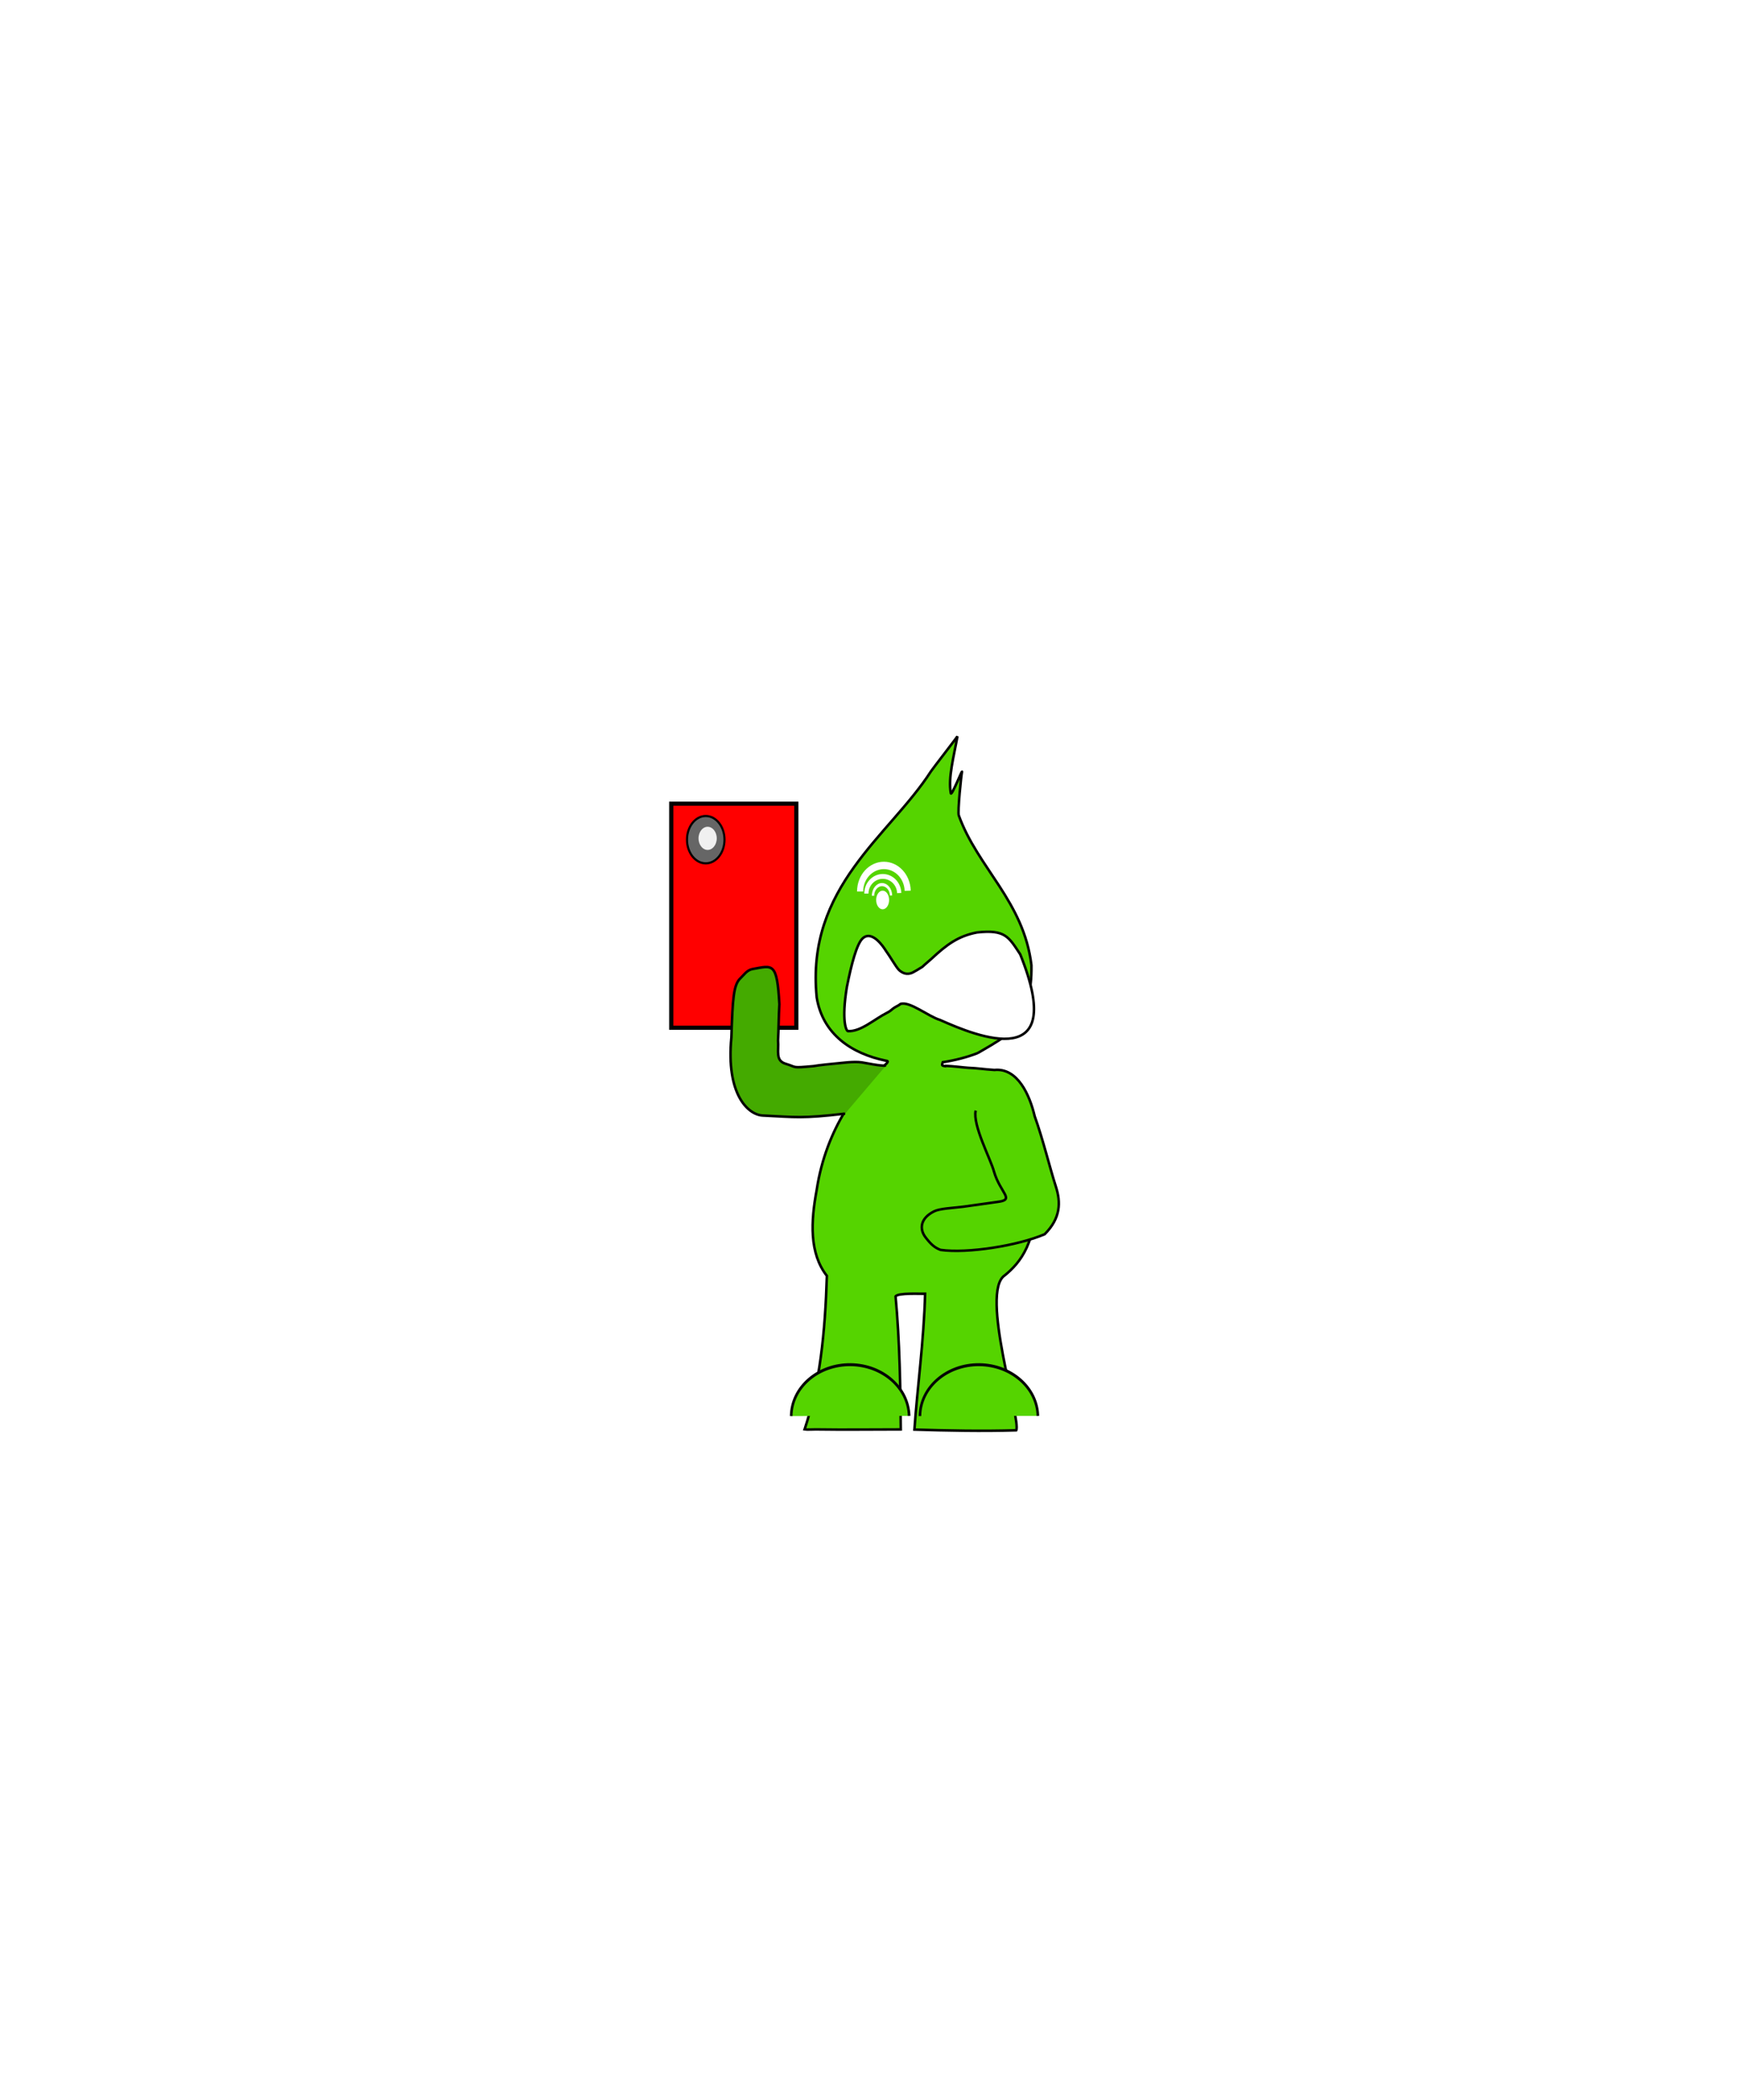 <svg xmlns="http://www.w3.org/2000/svg" viewBox="0 0 2107.7 2536.4"><defs><filter id="a" color-interpolation-filters="sRGB"><feFlood flood-color="#000" flood-opacity=".5" result="flood"/><feComposite operator="in" in="flood" in2="SourceGraphic" result="composite1"/><feGaussianBlur stdDeviation="2" result="blur"/><feOffset dy="4" dx="4" result="offset"/><feComposite in="SourceGraphic" in2="offset" result="composite2"/></filter><filter id="b" color-interpolation-filters="sRGB"><feGaussianBlur stdDeviation="4" result="result8"/><feOffset dy="4" dx="4" result="result11"/><feComposite operator="in" result="result6" in2="result11" in="SourceGraphic"/><feFlood result="result10" flood-color="#000"/><feBlend in="result6" in2="result10" result="result12"/><feComposite operator="in" in2="SourceGraphic" result="result2"/></filter><filter id="c" width="1.5" y="-.25" x="-.25" height="1.5" color-interpolation-filters="sRGB"><feGaussianBlur stdDeviation="1" result="result1"/><feComposite operator="in" in="result1" in2="result1" result="result4"/><feGaussianBlur result="result6" stdDeviation="7" in="result4"/><feComposite in="result6" in2="result4" result="result8"/><feComposite operator="in" result="fbSourceGraphic" in2="result8" in="result6"/><feSpecularLighting lighting-color="#fff" specularConstant="2" surfaceScale="2.5" result="result1" specularExponent="45" in="fbSourceGraphic"><fePointLight y="-10000" x="-5000" z="20000"/></feSpecularLighting><feComposite operator="in" result="result2" in2="fbSourceGraphic" in="result1"/><feComposite in2="result2" k3="1.5" k2="1.2" result="result4" in="fbSourceGraphic" operator="arithmetic"/><feComposite in2="result4" result="result9"/><feBlend in2="result9" mode="screen"/></filter></defs><g transform="translate(-4005.3 -9925.59) scale(10.065)" filter="url(#a)"><path d="M511.27 1108.5c-1.276.498-2.71.867-4.192 1.094-.24.636.13.314.91.637 5.7 2.355 10.114 7.851 10.114 14.88.42 5.993-1.742 8.561-3.57 10.049-3.046 1.962 1.985 17.404 1.364 18.596-3.99.127-8.44.035-12.218-.085.323-4.75 1.154-10.9 1.282-16.291-.476.017-3.283-.137-3.544.317.495 5.224.593 11.247.627 15.956-3.36 0-6.858.047-9.865 0-.466-.016-1.44.042-1.68 0 1.83-5.503 2.464-11.535 2.673-18.428-2.131-2.718-1.919-6.565-1.222-10.3 1.133-7.527 5.204-12.573 7.965-14.8.835-.674.54-.684.356-.71-4.125-.844-7.598-3.168-8.317-7.59-1.326-13.306 8.706-19.35 13.718-27.142.117-.202 3.063-3.993 3.172-4.2-.426 2.406-1.142 4.974-.795 6.84.077.412 1.418-2.96 1.338-2.56-.1.497-.537 4.794-.382 5.224 2.262 6.28 7.805 10.33 8.716 17.966.05 3.004-.5 6.16-3.14 8.493-1.013.752-2.232 1.429-3.31 2.054" stroke="#000" stroke-width=".303" fill="#55d400"/><path d="M511.03 1115.4c-.38 1.763 1.81 5.844 2.191 7.299.765 2.636 2.597 3.405.398 3.66-.587.069-3.506.507-4.093.575-1.438.168-2.817.222-3.483.552-1.685.838-1.785 2.14-1.027 3.125.623.81 1.068 1.227 1.8 1.503 3.211.452 9.277-.5 12.5-1.885 1.926-1.937 1.949-3.82 1.327-5.745-.722-2.234-1.539-5.656-2.533-8.412-.58-2.476-2.021-5.83-4.836-5.548-1.191-.07-1.99-.217-3.148-.26-.569-.032-1.723-.198-2.776-.233" stroke="#000" stroke-width=".303" fill="#55d400"/><path d="M499.087 1090.13c0 .618.348 1.118.777 1.118s.777-.5.777-1.118-.348-1.118-.777-1.118-.777.501-.777 1.118z" fill="#fff"/><path d="M-126.74 356.45c0 49.371-44.076 89.394-98.447 89.394-53.245 0-96.841-38.442-98.404-86.77" transform="matrix(-.011 0 0 -.015 497.313 1094.974)" stroke="#fff" stroke-width="25.317" fill="none"/><path d="M-126.74 356.45c0 49.371-44.076 89.394-98.447 89.394-53.245 0-96.841-38.442-98.404-86.77" transform="matrix(-.02 0 0 -.023 495.38 1097.558)" stroke="#fff" stroke-width="25.317" fill="none"/><path d="M-126.74 356.45c0 49.371-44.076 89.394-98.447 89.394-53.245 0-96.841-38.442-98.404-86.77" transform="matrix(-.029 0 0 -.035 493.486 1101.589)" stroke="#fff" stroke-width="25.317" fill="none"/><path d="M496.24 1092.2c.432.583 1.213 1.93 1.538 2.277.644.657 1.293.554 1.696.354.27-.136.636-.351 1.158-.679.405-.39.716-.615 1.075-.95 1.873-1.747 3.245-2.744 5.473-3.176 3.401-.375 3.805.524 5.195 2.622 5.77 14.307-5.067 9.91-9.63 7.872-1.368-.4-3.63-2.28-4.735-1.916-.176.169-.644.355-.872.537-.373.298-.39.34-.74.518-1.56.792-3.14 2.278-4.691 2.207-.202 0-.805-1.192-.136-5.29.545-2.749 1.188-5.18 1.892-5.833 1.136-1.054 2.507 1.024 2.777 1.457z" filter="url(#b)" stroke="#000" stroke-width=".303" fill="#fff"/><g stroke="#000"><path transform="matrix(-.359 0 0 .355 1478.8 1499.5)" stroke-width="1.4" fill="red" d="M2755.7-1185.7h41.805v75.734H2755.7z"/><path d="M458.57 262.36c0 11.046-7.355 20-16.429 20-9.073 0-16.429-8.954-16.429-20s7.355-20 16.429-20c9.073 0 16.429 8.954 16.429 20z" transform="matrix(-.137 0 0 .142 539.21 1045.64)" stroke-width="1.845" fill="#666"/><path d="M446.09 255.23c0 5.865-3.307 10.619-7.385 10.619s-7.386-4.754-7.386-10.619 3.307-10.619 7.386-10.619 7.385 4.754 7.385 10.619z" transform="matrix(-.167 0 0 .142 552.127 1046.493)" filter="url(#c)" stroke-width="1.668" fill="#e6e6e6"/></g><path d="M500.26 1110c-.688.063-2.409-.313-2.897-.385-.999-.146-2.474.087-3.163.14-.25.019-2.061.196-2.624.307-2.743.25-1.942.137-3.315-.267-1.306-.383-.844-1.497-.949-2.811.08-1.567.069-2.827.162-4.346-.293-5.077-.773-4.655-3.199-4.225-.697.11-1.08.738-1.472 1.102-.831.77-.942 2.419-1.09 7.104-.662 6.82 1.992 9.288 3.763 9.373 3.998.192 4.662.382 9.878-.226" stroke="#000" stroke-width=".303" fill="#4a0"/><path d="M-3128.1-1833.3c0 37.933-39.107 68.684-87.348 68.684-47.2 0-85.862-29.484-87.308-66.58" transform="matrix(-.081 -.001 .001 -.091 252.8 982.09)" stroke="#040404" stroke-width="3.906" fill="#55d400"/><path d="M-3128.1-1833.3c0 37.933-39.107 68.684-87.348 68.684-47.2 0-85.862-29.484-87.308-66.58" transform="matrix(-.081 -.001 .001 -.091 237.35 982.09)" stroke="#040404" stroke-width="3.906" fill="#55d400"/></g></svg>